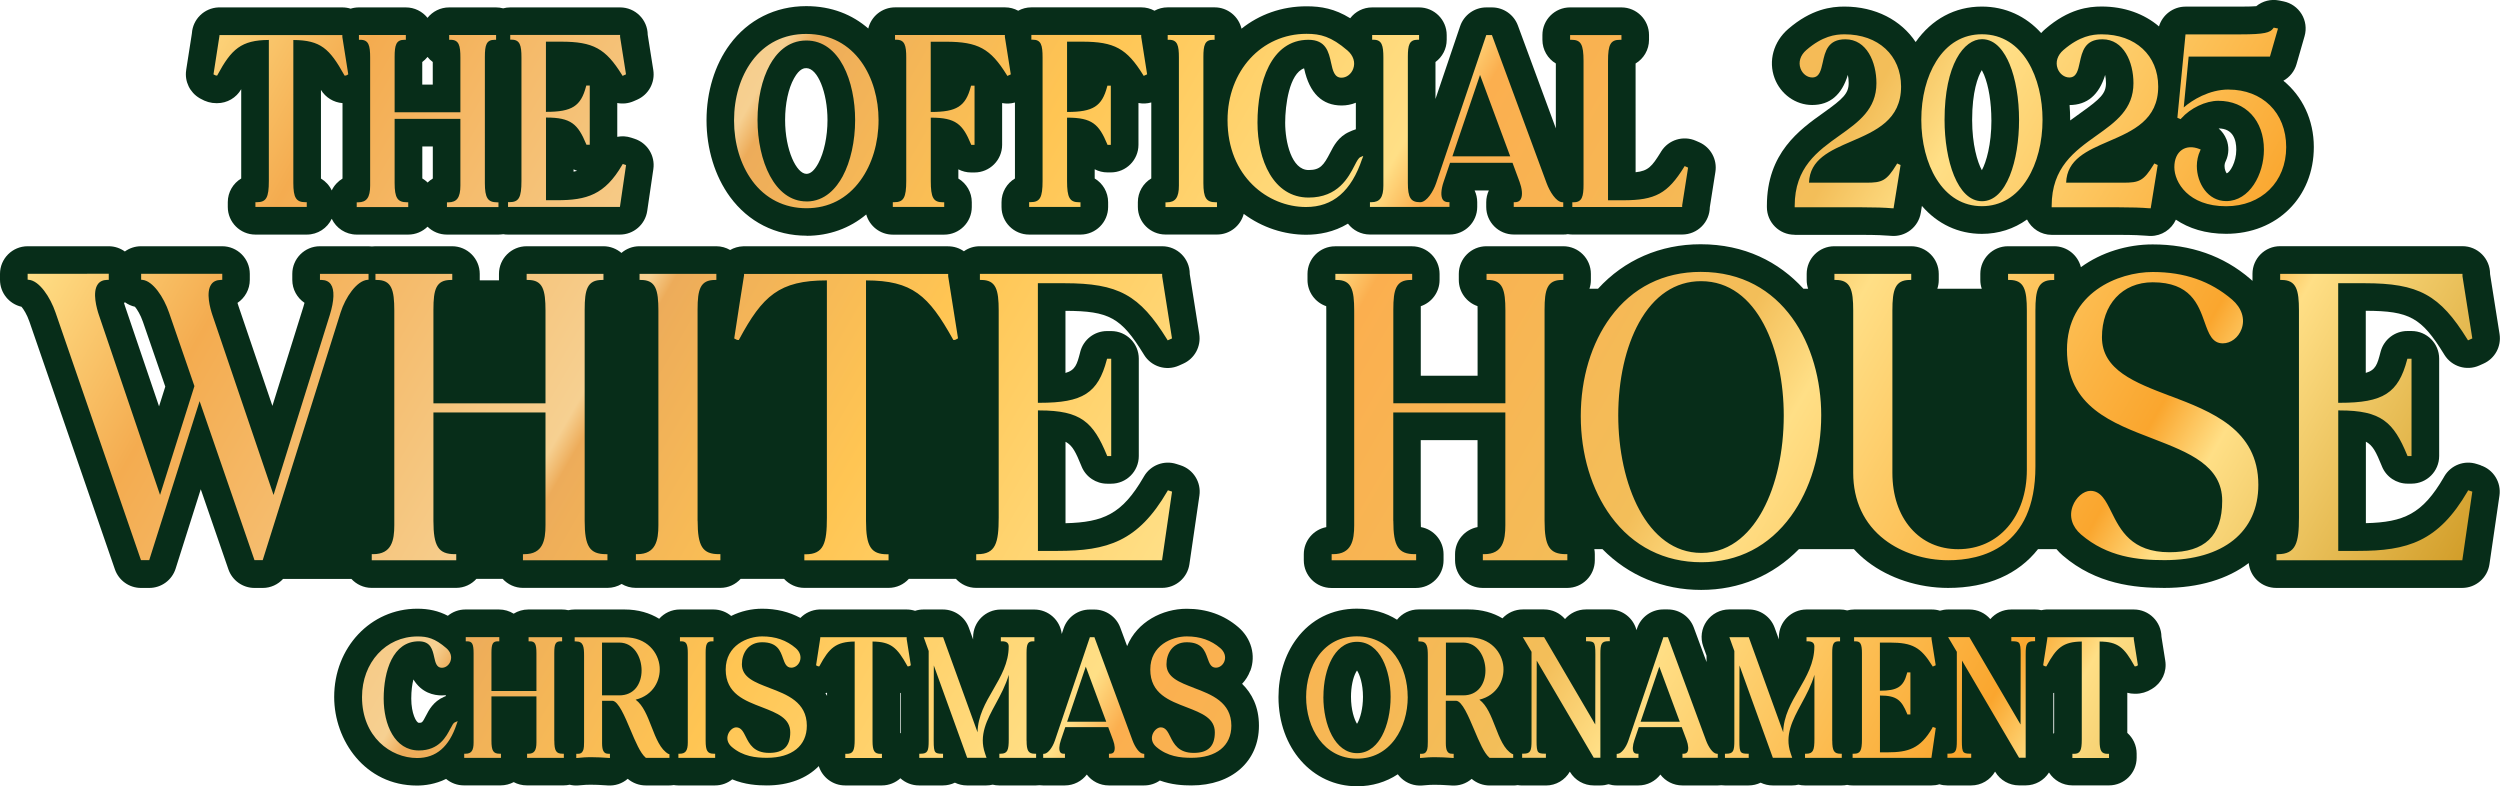 <svg viewBox="0 0 452.39 142.28" xmlns:xlink="http://www.w3.org/1999/xlink" xmlns="http://www.w3.org/2000/svg" data-name="Layer 2" id="Layer_2">
  <defs>
    <style>
      .cls-1 {
        fill: url(#linear-gradient);
      }

      .cls-2 {
        fill: #072d19;
      }
    </style>
    <linearGradient gradientUnits="userSpaceOnUse" y2="166.61" x2="407.92" y1="-37.12" x1="55.04" id="linear-gradient">
      <stop stop-color="#ffdf86" offset="0"></stop>
      <stop stop-color="#f4ac50" offset=".08"></stop>
      <stop stop-color="#f6d091" offset=".24"></stop>
      <stop stop-color="#edac5a" offset=".25"></stop>
      <stop stop-color="#ffc553" offset=".36"></stop>
      <stop stop-color="#ffdf86" offset=".5"></stop>
      <stop stop-color="#fbaf4f" offset=".52"></stop>
      <stop stop-color="#f3be59" offset=".67"></stop>
      <stop stop-color="#ffdf86" offset=".71"></stop>
      <stop stop-color="#faa62e" offset=".85"></stop>
      <stop stop-color="#ffdf86" offset=".88"></stop>
      <stop stop-color="#d29e2a" offset="1"></stop>
    </linearGradient>
  </defs>
  <g id="TITLE">
    <g>
      <path d="M63.58,104.75c.91.99,2.21,1.63,3.67,1.63h15.29c1.46,0,2.76-.63,3.67-1.63h4.75c.91.99,2.21,1.63,3.67,1.63h15.29c.94,0,1.82-.26,2.57-.71.75.45,1.63.71,2.57.71h15.29c1.46,0,2.76-.63,3.67-1.63h7.86c.91.99,2.21,1.63,3.67,1.63h15.24c1.46,0,2.76-.63,3.67-1.63h8.52c.91.99,2.21,1.63,3.67,1.63h33.63c2.48,0,4.59-1.82,4.95-4.28l1.81-12.42c.35-2.41-1.09-4.73-3.41-5.48l-.75-.24c-2.23-.72-4.67.2-5.86,2.23l-.11.19c-3.84,6.61-7.19,8.13-14.1,8.3v-14.74c1.29.67,1.88,1.96,2.86,4.35l.06.15c.77,1.87,2.6,3.09,4.62,3.09h.72c2.76,0,5-2.24,5-5v-17.62c0-2.76-2.24-5-5-5h-.75c-2.28,0-4.27,1.54-4.84,3.75l-.04.17c-.54,2.06-.83,3.15-2.64,3.66v-11.24c7.93.02,10.07,1.23,14.12,7.79l.11.18c1.31,2.13,4,2.96,6.29,1.94l.78-.35c2.07-.92,3.26-3.11,2.91-5.35l-1.72-10.86v-.04c0-2.76-2.24-5-5-5h-33c-1.07,0-2.06.33-2.87.91-.81-.57-1.8-.9-2.87-.9h-36.7s-.1,0-.14,0h-.24c-.86.03-1.66.27-2.35.67-.74-.43-1.6-.68-2.51-.68h-13.9c-1.25,0-2.39.46-3.26,1.21-.88-.75-2.02-1.21-3.26-1.21h-13.9c-2.76,0-5,2.24-5,5v1.1s0,.05,0,.07h-3.48s0-.04,0-.07v-1.1c0-2.76-2.24-5-5-5h-13.9c-.21,0-.42.01-.62.04-.2-.02-.41-.04-.61-.04h-8.79c-2.76,0-5,2.24-5,5v1.09c0,1.73.88,3.25,2.21,4.15-.06.22-.12.46-.21.74l-5.6,17.91-6.13-18.04c-.07-.21-.13-.41-.19-.6,1.34-.9,2.23-2.43,2.23-4.16v-1.09c0-2.76-2.24-5-5-5h-14.68c-1.09,0-2.1.35-2.93.95-.82-.59-1.83-.95-2.93-.95H5c-2.76,0-5,2.24-5,5v1.07c0,2.36,1.64,4.37,3.89,4.88.39.45,1,1.43,1.44,2.71l15.46,44.8c.7,2.02,2.59,3.37,4.73,3.37h1.49c2.18,0,4.11-1.41,4.77-3.49l4.55-14.37,5,14.49c.7,2.02,2.59,3.37,4.73,3.37h1.49c1.43,0,2.75-.62,3.67-1.63h12.36ZM22.62,54.7c.53.38,1.14.66,1.8.81.38.45,1,1.43,1.44,2.71l4.05,11.74-1.13,3.57-6.15-18.11c-.07-.21-.13-.42-.19-.6.06-.04.11-.08.17-.12Z" class="cls-2"></path>
      <path d="M391.13,115.22c-.04-2.73-2.26-4.93-5-4.93h-15.41c-.07,0-.14,0-.21,0h-.23c-.3.02-.6.06-.89.13-.37-.09-.75-.13-1.14-.13h-4.3c-1.52,0-2.88.68-3.79,1.74-.94-1.1-2.32-1.74-3.79-1.74h-3.85c-.51,0-1.01.08-1.48.22-.47-.15-.97-.22-1.48-.22h-14.01c-.45,0-.88.06-1.29.17-.41-.11-.84-.17-1.29-.17h-6.07c-2.76,0-5,2.24-5,5v.41l-.77-2.12c-.72-1.98-2.6-3.3-4.7-3.3h-3.51c-1.63,0-3.15.79-4.09,2.12-.94,1.33-1.17,3.04-.62,4.57l.6,1.68v1.15l-2.31-6.25c-.72-1.96-2.6-3.27-4.69-3.27h-.82c-2.14,0-4.05,1.37-4.74,3.4l-.12.35c-.55-2.16-2.51-3.75-4.84-3.75h-4.3c-1.52,0-2.88.68-3.79,1.74-.94-1.1-2.32-1.74-3.79-1.74h-3.85c-1.41,0-2.74.6-3.68,1.61-1.67-1-3.73-1.61-6.14-1.61h-9.05c-1.57,0-2.97.72-3.89,1.86-2-1.26-4.43-2-7.28-2-4.43,0-8.31,1.95-10.92,5.49-2.1,2.84-3.25,6.57-3.25,10.51,0,9.2,6.11,16.14,14.22,16.14,2.72,0,5.23-.75,7.37-2.17.18.25.39.48.62.7,1.01.95,2.37,1.43,3.76,1.33l.26-.02c.2-.01.41-.03.61-.05.17-.02.34-.03.55-.04.27-.02.54-.02.83-.02.8,0,1.73.03,2.82.11l.27.02c1.35.1,2.65-.33,3.65-1.2.9.77,2.06,1.2,3.25,1.2h4.26c.28,0,.55-.02.81-.07.26.04.54.07.81.07h4.3c1.85,0,3.46-1,4.33-2.5l.03.04c.9,1.52,2.54,2.45,4.3,2.45h1.2c.51,0,1.01-.08,1.47-.22.46.14.96.22,1.47.22h3.94c1.62,0,3.06-.77,3.98-1.97.91,1.2,2.35,1.97,3.98,1.97h6.39c.22,0,.43-.01.64-.04.21.03.42.04.64.04h4.3c.78,0,1.53-.18,2.19-.5.67.32,1.41.5,2.18.5h3.5c.39,0,.78-.05,1.16-.14.37.09.76.14,1.16.14h6.65c.34,0,.68-.03,1-.1.32.07.66.1,1,.1h14.26c.5,0,.98-.07,1.44-.21.46.14.94.21,1.44.21h4.3c1.85,0,3.46-1,4.33-2.5l.03.04c.9,1.52,2.54,2.45,4.3,2.45h1.2c1.78,0,3.34-.93,4.23-2.33.89,1.4,2.45,2.33,4.23,2.33h6.63c2.76,0,5-2.24,5-5v-.75c0-1.49-.66-2.83-1.69-3.75v-7.26c.43.12.88.18,1.34.18h.15c1.03,0,2.02-.29,2.92-.85l.14-.09c1.72-1.06,2.64-3.05,2.32-5.04l-.69-4.35ZM245.67,130.78c-.04.07-.08.14-.11.2-.49-.78-1.09-2.51-1.09-4.89,0-1.76.34-3.44.92-4.49.06-.11.12-.2.17-.27.46.68,1.08,2.38,1.08,4.77,0,2.13-.5,3.82-.96,4.68ZM371.71,132.64c-.05.04-.1.09-.15.14v-7.37c.05-.01.1-.03.15-.04v7.28Z" class="cls-2"></path>
      <path d="M448.93,84.2l-.75-.24c-2.23-.72-4.67.2-5.86,2.23l-.1.17s0,0,0,.01c-3.84,6.61-7.19,8.13-14.1,8.3v-14.74c1.29.67,1.88,1.96,2.86,4.35l.06.15c.77,1.87,2.6,3.09,4.62,3.09h.72c2.76,0,5-2.24,5-5v-17.62c0-2.76-2.24-5-5-5h-.75c-2.26,0-4.24,1.52-4.83,3.7l-.06.22c-.54,2.06-.83,3.15-2.64,3.66v-11.24c7.93.02,10.07,1.23,14.13,7.8l.11.18c1.32,2.12,4,2.94,6.28,1.93l.78-.35c2.07-.92,3.26-3.11,2.91-5.35l-1.72-10.86v-.04c0-2.76-2.24-5-5-5h-32.99c-2.76,0-5,2.24-5,5v1.1c0,.06,0,.12,0,.18-.14-.14-.29-.27-.45-.4-4.8-4.12-10.73-6.2-17.62-6.2-4.55,0-9.24,1.4-12.98,4.12-.54-2.17-2.51-3.79-4.85-3.79h-8.35c-2.76,0-5,2.24-5,5v1.1c0,.56.09,1.09.26,1.59h-8.04c.17-.5.26-1.04.26-1.59v-1.1c0-2.76-2.24-5-5-5h-13.9c-2.76,0-5,2.24-5,5v1.1c0,.56.09,1.09.26,1.59h-.85c-4.45-4.88-10.67-8.05-18.6-8.05-7.31,0-13.81,2.84-18.57,8.05h-1.55c.17-.5.26-1.04.26-1.59v-1.1c0-2.76-2.24-5-5-5h-13.9c-2.76,0-5,2.24-5,5v1.1c0,2.2,1.42,4.07,3.39,4.74,0,.23.01.5.01.81v11.78h-10.28v-11.96c0-.23,0-.44,0-.62,1.98-.67,3.4-2.54,3.4-4.74v-1.1c0-2.76-2.24-5-5-5h-13.9c-2.76,0-5,2.24-5,5v1.1c0,2.2,1.42,4.07,3.39,4.74,0,.23.01.5.01.81v38.84c0,.12,0,.23,0,.33-2.32.44-4.07,2.47-4.07,4.91v1.1c0,2.76,2.24,5,5,5h15.29c2.76,0,5-2.24,5-5v-1.1c0-2.45-1.77-4.5-4.1-4.92-.02-.3-.03-.66-.03-1.11v-14.62h10.28v15.4c0,.12,0,.23,0,.33-2.32.44-4.07,2.47-4.07,4.91v1.1c0,2.76,2.24,5,5,5h15.29c2.76,0,5-2.24,5-5v-1.1c0-.32-.03-.62-.09-.92h1.47c4.71,4.78,10.92,7.38,17.86,7.38s13.01-2.6,17.7-7.38h9.94c.75.82,1.57,1.58,2.47,2.27,3.93,3.02,9.24,4.75,14.58,4.75,7.15,0,12.71-2.49,16.27-7.02h3.34c.35.41.73.81,1.16,1.17,6.05,5.18,12.98,5.85,18.34,5.85,6.28,0,11.51-1.62,15.29-4.5.25,2.53,2.38,4.5,4.98,4.5h33.63c2.48,0,4.59-1.82,4.95-4.28l1.81-12.42c.35-2.41-1.09-4.73-3.41-5.48Z" class="cls-2"></path>
      <path d="M36.12,17.77l.15.08c.95.55,1.89.82,2.88.82h.15c1.8,0,3.46-.97,4.35-2.53v16.16c-1.46.87-2.43,2.47-2.43,4.29v.86c0,2.76,2.24,5,5,5h9.29c2,0,3.72-1.17,4.52-2.86.8,1.69,2.52,2.86,4.52,2.86h9.32c1.36,0,2.6-.55,3.5-1.43.9.89,2.14,1.43,3.5,1.43h9.32c.29,0,.58-.03.87-.07.28.05.57.07.86.07h20.25c2.48,0,4.59-1.82,4.95-4.28l1.11-7.58c.35-2.41-1.09-4.73-3.41-5.48l-.61-.2c-.83-.27-1.7-.31-2.51-.15v-6.12c.98.19,2.02.09,2.99-.34l.62-.27c2.07-.92,3.26-3.11,2.91-5.35l-1.01-6.38c-.02-2.74-2.25-4.96-5-4.96h-19.88c-.44,0-.87.06-1.28.17-.41-.11-.84-.17-1.28-.17h-8.49c-1.59,0-3,.74-3.92,1.89-.92-1.15-2.33-1.89-3.92-1.89h-8.49c-.52,0-1.03.08-1.5.23-.47-.15-.98-.23-1.5-.23h-22c-.06,0-.13,0-.19,0h-.23c-2.56.11-4.63,2.12-4.8,4.67l-.07.47c-.14.85-.42,2.59-.95,6.07l-.02.17c-.3,2.02.67,4.02,2.44,5.05ZM103.79,30.64c.21.11.42.2.65.28-.21.06-.42.1-.65.14v-.43ZM78.31,32.31c-.34.2-.65.45-.93.72-.29-.29-.61-.53-.96-.74v-5.79h1.9v5.8ZM76.41,11.22c.35-.26.67-.57.95-.92.27.35.59.65.95.92v4.09h-1.9v-4.09ZM61.98,32.31c-.84.51-1.53,1.26-1.95,2.15-.42-.9-1.11-1.65-1.95-2.15v-16.04c.84,1.38,2.3,2.27,3.9,2.39v13.65Z" class="cls-2"></path>
      <path d="M145.94,42.67c4.09,0,7.81-1.35,10.81-3.86.59,2.1,2.52,3.65,4.81,3.65h9.29c2.76,0,5-2.24,5-5v-.86c0-1.82-.97-3.41-2.43-4.29v-1.67c.7.37,1.49.57,2.32.57h.6c2.76,0,5-2.24,5-5v-7.56c.76.15,1.55.12,2.32-.1v13.75c-1.46.87-2.43,2.47-2.43,4.29v.86c0,2.76,2.24,5,5,5h9.29c2.76,0,5-2.24,5-5v-.86c0-1.82-.97-3.42-2.43-4.29v-1.67c.7.37,1.49.57,2.32.57h.6c2.76,0,5-2.24,5-5v-7.56c.76.15,1.55.12,2.32-.1v13.75c-1.46.87-2.43,2.47-2.43,4.29v.86c0,2.76,2.24,5,5,5h9.32c2.33,0,4.28-1.59,4.84-3.74,3.34,2.49,7.36,3.78,11.28,3.78,2.33,0,5.03-.47,7.58-2.01.91,1.2,2.36,1.97,3.98,1.97h14.41c2.76,0,5-2.24,5-5v-.85c0-.76-.17-1.48-.47-2.12h2.57c-.3.65-.47,1.37-.47,2.12v.85c0,2.76,2.24,5,5,5h8.96c.28,0,.55-.02.81-.07.26.04.54.07.81.07h19.88c1.33,0,2.61-.53,3.55-1.48.92-.92,1.43-2.17,1.45-3.46l1.01-6.4c.35-2.23-.84-4.43-2.91-5.35l-.62-.27c-2.28-1.01-4.96-.19-6.28,1.93l-.12.2c-1.55,2.5-2.22,3.32-4.51,3.56V11.49c1.46-.87,2.43-2.47,2.43-4.29v-.86c0-2.76-2.24-5-5-5h-9.29c-2.76,0-5,2.24-5,5v.86c0,1.82.97,3.42,2.43,4.29v11.74l-6.87-18.62c-.72-1.96-2.6-3.27-4.69-3.27h-1.02c-2.14,0-4.05,1.37-4.74,3.4l-4.46,13.17v-6.69c1.23-.91,2.03-2.37,2.03-4.02v-.86c0-2.76-2.24-5-5-5h-8.49c-1.62,0-3.06.77-3.97,1.96-2.82-1.74-5.27-2.16-7.9-2.16-4.51,0-8.56,1.49-11.77,4.05-.52-2.21-2.5-3.86-4.87-3.86h-8.49c-.87,0-1.68.22-2.39.61-.71-.39-1.53-.61-2.39-.61h-19.88c-.87,0-1.68.22-2.39.61-.71-.39-1.53-.61-2.39-.61h-19.88c-2.36,0-4.34,1.63-4.86,3.83-2.87-2.5-6.62-4.05-11.22-4.05-5.62,0-10.53,2.47-13.84,6.94-2.72,3.68-4.21,8.56-4.21,13.72s1.51,10.1,4.24,13.84c3.32,4.54,8.25,7.04,13.87,7.04ZM245.33,23.4c-.22.06-.43.14-.64.23l-.52.23c-1.98.87-2.84,2.55-3.47,3.78-1.17,2.27-1.81,3.13-3.89,3.13-3.12,0-4.25-5.12-4.25-8.56,0-3.16.74-8.89,3.42-9.85,0,.04.02.08.03.12.96,4.38,3.24,6.61,6.77,6.61.89,0,1.76-.17,2.57-.5v4.81ZM149.74,21.73c0,2.96-.62,5.88-1.65,7.8-.69,1.28-1.41,1.93-2.15,1.93-1.79,0-3.87-4.25-3.87-9.74,0-2.94.58-5.69,1.61-7.54,1.02-1.85,1.9-1.85,2.23-1.85,2.04,0,3.83,4.39,3.83,9.4Z" class="cls-2"></path>
      <path d="M324.75,42.5h12.09c2.76,0,4.31.09,5.13.16h0l.23.02c2.61.23,4.96-1.59,5.38-4.18l.2-1.24c2.83,3.28,6.6,5.06,10.85,5.06,3.02,0,5.8-.9,8.17-2.6.82,1.65,2.52,2.78,4.48,2.78h12.09c2.76,0,4.31.09,5.13.16h0l.23.02c.15.01.3.02.45.02,1.99,0,3.76-1.18,4.56-2.95,2.31,1.57,5.35,2.56,9.08,2.56,9.2,0,15.88-6.6,15.88-15.7,0-4.95-2.1-9.22-5.51-12,1.13-.63,2.01-1.69,2.38-3l1.46-5.08c.38-1.34.19-2.79-.54-3.98-.73-1.19-1.92-2.03-3.29-2.3l-.78-.16c-1.49-.3-3,.1-4.14,1.03-.48.04-1.34.08-2.84.08h-9.96c-2.25,0-4.18,1.5-4.8,3.58-2.66-2.27-6.26-3.6-10.39-3.6-2.35,0-5.96.42-10.18,4.07-.27.23-.52.47-.75.73-2.75-3.04-6.45-4.79-10.74-4.79-4.85,0-9.06,2.27-11.97,6.42-2.63-3.96-7.27-6.42-12.9-6.42-2.35,0-5.96.42-10.18,4.07-2.64,2.29-3.61,5.77-2.45,8.88,1.08,2.91,3.82,4.86,6.8,4.86,3.2,0,5.37-1.83,6.46-5.45.09.42.15.92.15,1.47,0,1.87-.97,2.83-4.56,5.38-4.32,3.07-10.24,7.29-10.24,16.83v.25c0,2.76,2.24,5,5,5ZM402.88,25.2c-.31-.77-.79-1.44-1.41-1.96,2.65.02,3.2,2.1,3.2,3.84,0,2.32-1.16,4.11-1.73,4.29-.16-.2-.4-.7-.4-1.35,0-.25.07-.51.13-.66l.11-.24c.57-1.24.6-2.66.1-3.93ZM374.5,19.01c3.18-.01,5.34-1.84,6.44-5.45.09.42.15.92.15,1.47,0,1.87-.97,2.83-4.56,5.38-.61.44-1.26.9-1.92,1.39v-.15c0-.9-.04-1.79-.11-2.65ZM360.36,21.74c0,4.43-.94,7.61-1.73,9.06-.8-1.44-1.76-4.63-1.76-9.09,0-5.1,1.03-7.83,1.75-9.02.12.22.26.5.4.83.85,2.04,1.33,5.04,1.33,8.23Z" class="cls-2"></path>
      <path d="M226.26,121.38c1.03-2.78.17-5.88-2.19-7.9-2.57-2.2-5.71-3.32-9.32-3.32-4.38,0-8.98,2.34-10.79,6.76l-1.24-3.35c-.72-1.96-2.6-3.27-4.69-3.27h-.82c-2.14,0-4.05,1.37-4.74,3.4l-.34,1.02c-.29-2.49-2.4-4.42-4.97-4.42h-6.07c-2.76,0-5,2.24-5,5v.41l-.77-2.12c-.72-1.98-2.6-3.3-4.7-3.3h-3.51c-.52,0-1.03.08-1.52.24-.48-.15-.99-.24-1.52-.24h-15.41c-.07,0-.14,0-.21,0h-.23c-1.32.07-2.52.63-3.38,1.53-2.05-1.11-4.37-1.67-6.93-1.67-1.91,0-3.86.44-5.6,1.31-.87-.73-1.99-1.17-3.22-1.17h-6.07c-1.49,0-2.82.65-3.74,1.68-1.69-1.04-3.79-1.68-6.25-1.68h-9.05c-.4,0-.78.05-1.15.13-.37-.09-.75-.13-1.15-.13h-6.07c-.98,0-1.89.28-2.66.76-.77-.48-1.68-.76-2.66-.76h-6.07c-1.21,0-2.32.43-3.18,1.14-1.71-.89-3.46-1.28-5.53-1.28-8.43,0-15.04,7.01-15.04,15.97,0,7.88,5.6,16.03,14.97,16.03,1.42,0,3.34-.24,5.28-1.2.87.73,1.99,1.17,3.22,1.17h6.65c.86,0,1.66-.22,2.37-.59.7.38,1.51.59,2.37.59h6.65c.38,0,.75-.04,1.1-.12.49.12,1.01.17,1.52.13l.26-.02c.2-.01.41-.03.62-.05.16-.01.34-.03.54-.04.27-.02.54-.02.83-.02.79,0,1.73.03,2.82.11l.27.02c1.35.1,2.65-.33,3.65-1.2.91.77,2.06,1.2,3.25,1.2h4.26c.28,0,.55-.02.81-.07.26.04.53.07.81.07h6.65c1.19,0,2.28-.41,3.13-1.1,2.3.96,4.56,1.1,6.27,1.1,3.97,0,7.24-1.29,9.39-3.5.64,2.03,2.53,3.5,4.77,3.5h6.63c1.3,0,2.48-.49,3.37-1.3.89.81,2.07,1.3,3.37,1.3h4.3c.78,0,1.53-.18,2.19-.5.67.32,1.41.5,2.18.5h3.5c.39,0,.78-.05,1.16-.14.37.09.76.14,1.16.14h6.65c.22,0,.44-.01.65-.04.21.03.43.04.65.04h3.94c1.62,0,3.06-.77,3.98-1.97.91,1.2,2.35,1.97,3.98,1.97h6.39c1.06,0,2.04-.33,2.85-.89,2.11.77,4.15.89,5.72.89,7.3,0,12.21-4.35,12.21-10.81,0-3.46-1.3-5.86-3.05-7.58.63-.66,1.14-1.46,1.47-2.36ZM77.1,129.48s0,0,0,0c-.68,1.32-.74,1.32-1.3,1.32-.47,0-1.38-1.7-1.38-4.38,0-1.47.17-2.62.39-3.47,1.49,2.45,3.72,2.89,5.14,2.89.24,0,.48-.01.72-.04v.16l-.37.16c-1.9.83-2.72,2.42-3.2,3.36ZM149.66,125.92c-.1-.17-.2-.33-.3-.49.1-.02.2-.05.3-.08v.56ZM163.02,132.64s-.04.04-.06.05c-.02-.02-.04-.04-.06-.05v-7.26s.08.02.12.03v7.23Z" class="cls-2"></path>
    </g>
    <path d="M170.85,37.45h-9.29v-.86h.25c1.71,0,2.18-.83,2.18-3.85V10.4c0-2.17-.27-3.21-1.78-3.21h-.25v-.86h19.88v.36l1.07,6.77-.62.28-.11-.18c-2.95-4.78-5.21-6.01-11.01-6.01h-2.75v12.71h.07c4.64,0,6.24-1.02,7.18-4.57l.05-.19h.63v10.71h-.6l-.06-.15c-1.48-3.58-2.73-4.77-7.19-4.77h-.07v11.46c0,3.03.47,3.85,2.18,3.85h.25v.86ZM81.54,131.77c-.78,1.51-2.07,4.03-5.74,4.03-4.4,0-6.37-4.71-6.37-9.38,0-5.02,1.67-10.37,6.35-10.37,2.16,0,2.49,1.52,2.79,2.86.21.95.42,1.93,1.39,1.93.67,0,1.29-.47,1.55-1.17.31-.83.03-1.73-.75-2.39-2.07-1.78-3.43-2.11-5.21-2.11-5.72,0-10.04,4.72-10.04,10.97,0,7.16,5.14,11.03,9.97,11.03,3.44,0,5.78-2.01,7.16-6.15l.18-.53-.51.22c-.27.12-.47.5-.76,1.07ZM66.69,50.63v-1.07h-8.79v1.09h.24c.79.02,1.35.27,1.71.78.71.98.64,2.97-.18,5.6l-10.17,32.54-11.06-32.55c-.4-1.19-1.23-4.11-.21-5.56.37-.53.94-.79,1.75-.81h.24v-1.1h-14.68v1.07l.22.02c1.9.18,3.87,3.12,4.83,5.93l4.59,13.3-6.22,19.69-11.06-32.55c-.4-1.19-1.23-4.11-.21-5.56.37-.53.94-.79,1.75-.81h.24v-1.1H5v1.07l.22.02c1.9.18,3.87,3.12,4.83,5.93l15.46,44.8h1.49l9.12-28.77,9.93,28.77h1.49l14.09-44.8c.87-2.76,2.91-5.73,4.83-5.92l.22-.02ZM94.88,100.28h-.25v1.1h15.29v-1.1h-.25c-2.97,0-3.87-1.41-3.87-6.02v-38.24c0-3.63.47-5.36,3.15-5.36h.25v-1.1h-13.9v1.1h.25c2.68,0,3.16,1.79,3.16,5.54v16.78h-20.28v-16.96c0-3.63.47-5.36,3.16-5.36h.25v-1.1h-13.9v1.1h.25c2.68,0,3.16,1.79,3.16,5.54v38.84c0,2.72-.46,5.24-3.83,5.24h-.25v1.1h15.29v-1.1h-.25c-2.97,0-3.88-1.41-3.88-6.02v-19.62h20.28v20.4c0,2.72-.46,5.24-3.82,5.24ZM73.87,36.6h-.25c-1.7,0-2.21-.82-2.21-3.49v-11.6h11.9v12.07c0,2.15-.63,3.03-2.18,3.03h-.25v.86h9.32v-.86h-.25c-1.69,0-2.21-.82-2.21-3.49V10.3c0-2.14.26-3.1,1.78-3.1h.25v-.86h-8.49v.86h.25c1.52,0,1.78,1.03,1.78,3.21v9.91h-11.9v-10.02c0-2.14.26-3.1,1.78-3.1h.25v-.86h-8.49v.86h.25c1.52,0,1.78,1.03,1.78,3.21v23.17c0,2.15-.63,3.03-2.18,3.03h-.25v.86h9.32v-.86ZM113.29,29.87l-.6-.2-.1.17c-3.14,5.41-6.43,6.39-11.78,6.39h-2.01v-14.96h.07c4.46,0,5.7,1.19,7.19,4.77l.06.15h.6v-10.71h-.63l-.05.19c-.93,3.54-2.54,4.57-7.18,4.57h-.07V7.54h2.75c5.8,0,8.06,1.24,11.01,6.01l.11.18.62-.28-1.07-6.77v-.36h-19.88v.86h.25c1.51,0,1.78,1.03,1.78,3.21v22.34c0,3.03-.47,3.85-2.18,3.85h-.25v.86h20.25l1.11-7.58ZM100.3,134.03v-15.9c0-1.64.25-2.08,1.17-2.08h.25v-.75h-6.07v.75h.25c.91,0,1.17.48,1.17,2.16v6.83h-8.14v-6.91c0-1.64.25-2.08,1.17-2.08h.25v-.75h-6.07v.75h.25c.91,0,1.17.48,1.17,2.16v16.15c0,1.46-.41,2.03-1.45,2.03h-.25v.75h6.65v-.75h-.25c-1.14,0-1.47-.53-1.47-2.36v-8.01h8.14v8.34c0,1.46-.41,2.03-1.44,2.03h-.25v.75h6.65v-.75h-.25c-1.14,0-1.47-.53-1.47-2.36ZM136.1,32.68c-2.11-2.88-3.27-6.75-3.27-10.88s1.15-7.92,3.24-10.75c2.37-3.21,5.76-4.91,9.81-4.91,9,0,13.1,8.07,13.1,15.57,0,4.14-1.16,8.03-3.28,10.94-2.39,3.29-5.76,5.03-9.76,5.03s-7.45-1.73-9.84-4.99ZM145.94,36.46c3.38,0,5.43-2.48,6.55-4.56,1.43-2.66,2.25-6.36,2.25-10.17,0-6.94-2.76-14.4-8.83-14.4-3.45,0-5.5,2.41-6.61,4.43-1.43,2.61-2.22,6.14-2.22,9.95,0,7.33,3.05,14.74,8.87,14.74ZM39.15,13.67h.15l.07-.13c2.49-4.63,4.28-6.29,9.28-6.31v25.51c0,3.03-.47,3.85-2.18,3.85h-.25v.86h9.29v-.86h-.25c-1.67,0-2.18-.82-2.18-3.49V7.24c4.92.03,6.55,1.55,9.2,6.31l.07.13h.15c.15,0,.27-.08.37-.14l.15-.09-1.07-6.75v-.36h-22.23s-.02.24-.02.24c0,.05-.03.24-.11.7-.14.84-.41,2.57-.93,6l-.03.17.15.08c.24.14.33.14.37.14ZM291.51,93.44c-3.52-4.8-5.46-11.25-5.46-18.14s1.92-13.21,5.4-17.93c3.94-5.34,9.58-8.17,16.31-8.17,14.98,0,21.8,13.45,21.8,25.94,0,6.91-1.94,13.39-5.46,18.24-3.97,5.47-9.58,8.36-16.23,8.36s-12.38-2.87-16.36-8.3ZM307.86,100.05c5.75,0,9.23-4.21,11.13-7.73,2.45-4.54,3.79-10.63,3.79-17.13,0-11.71-4.68-24.31-14.97-24.31-4.64,0-8.52,2.6-11.23,7.52-2.42,4.39-3.75,10.35-3.75,16.77,0,12.36,5.16,24.88,15.03,24.88ZM342.42,37.68l.23.02,1.27-7.84-.62-.28-.11.19c-1.83,3-2.63,3.29-5.54,3.29h-10.3c.14-4.22,3.79-5.8,7.66-7.47,4.43-1.91,9-3.89,9-9.93,0-5.65-4.12-9.45-10.24-9.45-1.68,0-3.99.32-6.91,2.85-1.08.93-1.47,2.19-1.04,3.35.36.96,1.21,1.61,2.12,1.61,1.3,0,1.58-1.31,1.89-2.7.43-1.98.92-4.21,4.1-4.21,3.86,0,5.62,4.12,5.62,7.94,0,4.72-3.23,7.02-6.66,9.46-4,2.85-8.13,5.79-8.13,12.75v.25h12.09c2.36,0,4.24.06,5.58.18ZM350.4,32.38c-1.76-2.84-2.73-6.64-2.73-10.71s.96-7.81,2.71-10.6c1.99-3.19,4.84-4.87,8.25-4.87,7.54,0,10.98,8.01,10.98,15.46,0,4.07-.97,7.87-2.73,10.71-2,3.23-4.85,4.94-8.24,4.94s-6.24-1.71-8.24-4.93ZM358.66,7.09c-3.27,0-6.78,4.57-6.78,14.61,0,7.31,2.33,14.71,6.78,14.71s6.7-7.38,6.7-14.68c0-3.87-.61-7.48-1.72-10.14-.85-2.05-2.41-4.5-4.98-4.5ZM388.95,37.68l.23.02,1.27-7.84-.62-.28-.11.19c-1.83,3-2.63,3.29-5.54,3.29h-10.3c.14-4.22,3.79-5.8,7.66-7.47,4.43-1.91,9-3.89,9-9.93,0-5.65-4.12-9.45-10.24-9.45-1.68,0-3.99.32-6.92,2.85-1.08.93-1.47,2.19-1.04,3.35.36.96,1.21,1.61,2.12,1.61,1.3,0,1.58-1.31,1.88-2.7.43-1.98.92-4.21,4.1-4.21,3.86,0,5.62,4.12,5.62,7.94,0,4.72-3.23,7.02-6.66,9.46-4,2.85-8.14,5.79-8.14,12.75v.25h12.09c2.36,0,4.24.06,5.58.18ZM286.55,11.05v22.34c0,2.17-.27,3.21-1.78,3.21h-.25v.86h19.88v-.32s1.07-6.81,1.07-6.81l-.62-.28-.11.18c-2.95,4.78-5.21,6.01-11.01,6.01h-2.75V11.05c0-3.03.47-3.85,2.18-3.85h.25v-.86h-9.29v.86h.25c1.71,0,2.18.83,2.18,3.85ZM177.32,49.56v1.1h.25c2.68,0,3.15,1.79,3.15,5.54v37.45c0,4.58-.55,6.63-3.82,6.63h-.25v1.1h33.63l1.81-12.42-.75-.24-.1.17c-5.31,9.13-10.86,10.8-19.89,10.8h-3.53v-25.42h.28c7.51,0,9.73,2.12,12.2,8.11l.06.15h.72v-17.62h-.75l-.05.19c-1.59,6.04-4.32,7.79-12.19,7.79h-.28v-21.64h4.77c9.79,0,13.62,2.09,18.61,10.16l.11.18.78-.35-1.78-11.25v-.43h-32.99ZM220.22,36.6h-.25c-1.69,0-2.21-.82-2.21-3.49V10.3c0-2.14.26-3.1,1.78-3.1h.25v-.86h-8.49v.86h.25c1.52,0,1.78,1.03,1.78,3.21v23.17c0,2.15-.63,3.03-2.18,3.03h-.25v.86h9.32v-.86ZM195.52,36.6h-.25c-1.71,0-2.18-.83-2.18-3.85v-11.46h.07c4.46,0,5.7,1.19,7.19,4.77l.06.15h.6v-10.71h-.62l-.05.19c-.93,3.54-2.54,4.57-7.18,4.57h-.07V7.54h2.75c5.8,0,8.06,1.24,11.01,6.01l.11.18.62-.28-1.07-6.77v-.36h-19.88v.86h.25c1.52,0,1.78.99,1.78,3.21v22.34c0,3.03-.47,3.85-2.18,3.85h-.25v.86h9.29v-.86ZM256.87,37.45h-8.97v-.86h.25c1.55,0,2.18-.88,2.18-3.03V10.4c0-2.17-.27-3.21-1.78-3.21h-.25v-.86h8.49v.86h-.25c-1.52,0-1.78.96-1.78,3.1v22.81c0,2.68.52,3.49,2.21,3.49h.12c1.09-.11,2.25-1.87,2.79-3.46l9.07-26.79h1.02l9.89,26.78c.59,1.6,1.72,3.37,2.8,3.47l.22.02v.83h-8.96v-.85h.24c.46-.01.78-.16.98-.47.49-.72.24-2.12-.16-3.2l-1.28-3.46h-11.3l-1.17,3.45c-.49,1.45-.54,2.65-.14,3.23.2.29.52.43.96.44h.24v.85h-5.44ZM273.28,28.29l-5.46-14.73-5,14.73h10.46ZM254.74,126.08c0,2.9-.82,5.63-2.3,7.67-1.68,2.31-4.05,3.53-6.87,3.53-6.05,0-9.22-5.6-9.22-11.14,0-2.87.81-5.55,2.27-7.54,1.67-2.26,4.05-3.45,6.9-3.45,6.33,0,9.21,5.67,9.21,10.93ZM239.47,126.09c0,5.07,2.1,10.2,6.11,10.2,2.32,0,3.73-1.71,4.5-3.14.99-1.84,1.56-4.41,1.56-7.05,0-4.8-1.9-9.96-6.08-9.96-2.37,0-3.78,1.66-4.54,3.05-.99,1.81-1.54,4.26-1.54,6.9ZM273.69,136.42l.13.07v.65h-4.26l-.07-.06c-.95-.82-1.81-2.85-2.72-5.01-1.03-2.44-2.19-5.2-3.27-5.26h-1.87v7.7c0,.64.09,1.15.24,1.4.19.35.45.49.93.49h.25v.77l-.27-.02c-1.1-.08-2.06-.13-2.94-.13h-.02c-.48,0-.92,0-1.37.03-.26.01-.5.04-.73.06-.17.02-.33.03-.49.04l-.27.02v-.76h.25c.51,0,.77-.15.95-.54.21-.38.21-1.16.21-1.62v-15.57c0-1.62-.1-2.61-1.45-2.61h-.25v-.75h9.05c4.07,0,6.13,2.79,6.33,5.38.18,2.35-1.11,5.11-4.35,5.91,1.37,1.01,2.13,2.98,2.88,4.9.79,2.03,1.6,4.13,3.09,4.94ZM262.68,125.83h2.11c1.27,0,2.32-.48,3.03-1.38.63-.8.98-1.91.98-3.13,0-2.44-1.41-5.04-4.02-5.04h-3.13v9.55h1.05ZM349.67,131.72c-2.18,3.76-4.37,4.42-8.15,4.42h-1.33v-10.28c3.04,0,3.9.83,4.91,3.28l.06.15h.54v-7.62h-.57l-.05.19c-.64,2.42-1.74,3.13-4.9,3.13v-8.71h1.84c4.01,0,5.57.85,7.61,4.16l.11.18.54-.24-.76-4.76v-.32h-14.01v.75h.25c.9,0,1.17.48,1.17,2.16v15.57c0,2.07-.3,2.61-1.44,2.61h-.25v.75h14.26l.79-5.41-.54-.18-.1.17ZM331.55,134.03v-15.9c0-1.64.25-2.08,1.17-2.08h.25v-.75h-6.07v.75h.25c.78,0,1.17.3,1.17.93,0,2.97-1.43,5.43-2.81,7.82-1.37,2.36-2.77,4.78-2.83,7.71l-6.23-17.21h-3.51l.9,2.5v16.23c0,1.86-.18,2.36-1.45,2.36h-.25v.75h4.3v-.75h-.25c-.6,0-.93-.08-1.11-.26-.28-.28-.33-.93-.33-2.1l.02-13.61,5.98,16.55.06.16h3.5l-.28-.82c-1.13-3.28.36-6.03,1.94-8.95.9-1.66,1.81-3.35,2.36-5.24v11.66c0,1.93-.22,2.61-1.45,2.61h-.25v.75h6.65v-.75h-.25c-1.14,0-1.47-.53-1.47-2.36ZM287,116.04h.25c.6,0,.93.08,1.11.26.28.28.33.93.33,2.1l-.02,12.7-9.26-15.81h-3.85l1.58,2.66v16.07c0,1.86-.18,2.36-1.45,2.36h-.25v.75h4.3v-.75h-.25c-.6,0-.93-.08-1.11-.26-.28-.28-.33-.93-.33-2.1l.03-14.48,10.25,17.46.07.12h1.2v-18.73c0-1.86.18-2.36,1.45-2.36h.25v-.75h-4.3v.75ZM310.62,136.39l.22.02v.72h-6.39v-.74h.24c.29-.01.5-.11.63-.29.27-.39.22-1.24-.12-2.16l-.88-2.36h-7.77l-.8,2.36c-.33.98-.37,1.8-.11,2.18.13.18.33.27.61.27h.24v.75h-3.94v-.72l.22-.02c.63-.06,1.46-1.1,1.89-2.37l6.34-18.73h.82l6.91,18.72c.42,1.13,1.2,2.31,1.89,2.37ZM303.96,130.6l-3.7-9.97-3.38,9.97h7.08ZM363.96,116.04h.25c.6,0,.93.08,1.11.26.28.28.33.93.33,2.1l-.02,12.7-9.26-15.81h-3.85l1.58,2.66v16.07c0,1.86-.18,2.36-1.45,2.36h-.25v.75h4.3v-.75h-.25c-.6,0-.93-.08-1.11-.26-.28-.28-.33-.93-.33-2.1l.03-14.48,10.25,17.46.07.12h1.2v-18.73c0-1.86.18-2.36,1.45-2.36h.25v-.75h-4.3v.75ZM403.29,16.2c-3.54,0-6.62,1.92-8.13,3.24l.89-9.2h14.71l1.46-5.08-.78-.16-.09.13c-.57.77-1.52,1.09-5.91,1.09h-9.96l-1.47,15.09.58.25.12-.13c1.67-1.88,4.43-3.19,6.71-3.19,4.94,0,8.25,3.55,8.25,8.84,0,4.48-2.61,9.31-6.82,9.31-3.33,0-5.32-3.24-5.32-6.36,0-.94.21-1.91.59-2.73l.11-.24-.24-.1c-1.2-.47-2.31-.42-3.15.15-.89.6-1.38,1.72-1.38,3.14,0,2.74,2.54,7.07,9.36,7.07,6.41,0,10.88-4.4,10.88-10.7s-4.38-10.41-10.41-10.41ZM446.54,88.89c-5.31,9.13-10.86,10.8-19.89,10.8h-3.53v-25.42h.28c7.51,0,9.73,2.12,12.2,8.11l.06.15h.72v-17.62h-.75l-.05.19c-1.59,6.04-4.32,7.79-12.19,7.79h-.28v-21.64h4.77c9.79,0,13.62,2.09,18.61,10.16l.11.18.78-.35-1.78-11.25v-.43h-32.99v1.1h.25c2.68,0,3.15,1.79,3.15,5.54v37.45c0,4.58-.55,6.63-3.82,6.63h-.25v1.1h33.63l1.81-12.42-.75-.24-.1.17ZM371.72,50.66v-1.1h-8.35v1.1h.25c2.68,0,3.15,1.79,3.15,5.54v28.83c0,8.45-5.1,14.35-12.41,14.35-3.46,0-6.43-1.31-8.58-3.78-2.18-2.5-3.34-5.97-3.34-10.03v-29.37c0-3.76.48-5.54,3.16-5.54h.25v-1.1h-13.9v1.1h.25c2.68,0,3.15,1.79,3.15,5.54v29.37c0,5.05,1.96,9.23,5.68,12.09,3.07,2.36,7.27,3.72,11.53,3.72,5.88,0,15.76-2.2,15.76-16.95v-28.22c0-3.76.47-5.54,3.16-5.54h.25ZM392.67,71.64c-6.33-2.41-12.31-4.68-12.31-10.61s3.69-9.95,9.18-9.95c6.84,0,8.26,4.01,9.4,7.22.73,2.06,1.36,3.83,3.28,3.83,1.47,0,2.83-1.04,3.4-2.58.68-1.84.04-3.83-1.7-5.33-3.93-3.36-8.62-5-14.37-5-6.24,0-15.52,3.75-15.52,14.09s8.31,13.27,15.63,16.1c6.41,2.48,12.46,4.82,12.46,11.22s-3.21,9.3-9.55,9.3c-6.88,0-8.89-4.04-10.5-7.29-1.02-2.05-1.9-3.82-3.79-3.82-1.25,0-2.64,1.19-3.22,2.77-.68,1.85-.13,3.71,1.52,5.13,4.77,4.09,10.31,4.64,15.09,4.64,10.64,0,16.99-5.1,16.99-13.63,0-10.02-8.5-13.26-16-16.11ZM386.13,115.3h-15.64s-.02.24-.02.24c0,.04-.03.17-.07.48-.09.59-.29,1.8-.65,4.19l-.03.17.15.09c.19.11.26.11.29.11h.15l.07-.13c1.71-3.18,2.94-4.33,6.33-4.36v17.71c0,2.07-.3,2.61-1.45,2.61h-.25v.75h6.63v-.75h-.25c-1.12,0-1.45-.53-1.45-2.36v-17.96c3.33.03,4.45,1.09,6.27,4.36l.07.13h.15c.13,0,.23-.06.3-.11l.14-.09-.75-4.74v-.32ZM127.69,134.03v-15.9c0-1.64.25-2.08,1.17-2.08h.25v-.75h-6.07v.75h.25c.91,0,1.17.48,1.17,2.16v16.15c0,1.46-.41,2.03-1.45,2.03h-.25v.75h6.65v-.75h-.25c-1.14,0-1.47-.53-1.47-2.36ZM172.45,61.39l.07.13h.15c.2,0,.37-.11.54-.21l.15-.09-1.78-11.22v-.43h-36.94s0,.25,0,.25c0,.06-.06.45-.18,1.15-.23,1.4-.69,4.3-1.57,10.09l-.03.17.14.09c.24.14.42.21.54.21h.15l.07-.13c4.23-7.87,7.26-10.66,15.82-10.66h.05v42.93c0,4.58-.55,6.63-3.83,6.63h-.25v1.1h15.24v-1.1h-.25c-2.93,0-3.83-1.41-3.83-6.02v-43.54c8.39.02,11.3,2.69,15.74,10.67ZM139.27,124.49c-2.7-1.02-5.02-1.91-5.02-4.28,0-1.99,1.14-3.99,3.67-3.99,2.74,0,3.29,1.55,3.77,2.91.31.87.6,1.69,1.5,1.69.67,0,1.29-.47,1.55-1.17.3-.82.02-1.71-.75-2.37-1.66-1.42-3.64-2.12-6.07-2.12-2.65,0-6.6,1.6-6.6,6s3.5,5.64,6.59,6.83c2.73,1.06,5.09,1.97,5.09,4.53s-1.25,3.72-3.82,3.72c-2.77,0-3.59-1.64-4.24-2.95-.43-.86-.83-1.67-1.71-1.67-.58,0-1.21.54-1.48,1.25-.31.83-.06,1.66.67,2.29,2.02,1.73,4.35,1.97,6.37,1.97,4.51,0,7.21-2.17,7.21-5.81,0-4.27-3.58-5.63-6.75-6.83ZM126.23,94.26v-38.24c0-3.63.47-5.36,3.15-5.36h.25v-1.1h-13.9v1.1h.25c2.68,0,3.16,1.79,3.16,5.54v38.84c0,2.72-.46,5.24-3.82,5.24h-.25v1.1h15.29v-1.1h-.25c-2.97,0-3.87-1.41-3.87-6.02ZM164.08,115.3h-15.64s-.02.24-.02.24c0,.04-.03.17-.07.48-.09.59-.29,1.8-.65,4.19l-.03.17.15.09c.19.11.26.11.29.11h.15l.07-.13c1.71-3.18,2.94-4.33,6.33-4.36v17.71c0,2.07-.3,2.61-1.45,2.61h-.25v.75h6.63v-.75h-.25c-1.12,0-1.45-.53-1.45-2.36v-17.96c3.33.03,4.45,1.09,6.27,4.36l.07.13h.15c.13,0,.23-.06.3-.11l.14-.09-.75-4.74v-.32ZM121.01,136.42l.13.07v.65h-4.26l-.07-.06c-.95-.82-1.81-2.85-2.72-5.01-1.03-2.44-2.19-5.2-3.27-5.26h-1.87v7.7c0,.64.09,1.15.24,1.4.19.35.45.49.93.49h.25v.77l-.27-.02c-1.1-.08-2.06-.13-2.94-.13h-.02c-.48,0-.92,0-1.37.03-.26.01-.5.04-.73.06-.17.02-.33.03-.49.04l-.27.02v-.76h.25c.51,0,.77-.15.95-.54.21-.38.21-1.16.21-1.62v-15.57c0-1.62-.1-2.61-1.45-2.61h-.25v-.75h9.05c4.07,0,6.13,2.79,6.33,5.38.18,2.35-1.12,5.11-4.35,5.91,1.37,1.01,2.13,2.98,2.88,4.9.79,2.03,1.6,4.13,3.09,4.94ZM109.99,125.83h2.1c1.27,0,2.32-.48,3.03-1.38.63-.8.98-1.91.98-3.13,0-2.44-1.41-5.04-4.03-5.04h-3.13v9.55h1.05ZM206.84,136.39l.22.02v.72h-6.39v-.74h.24c.29-.01.5-.11.63-.29.27-.4.23-1.23-.12-2.16l-.88-2.36h-7.77l-.8,2.36c-.33.98-.37,1.8-.11,2.18.13.18.33.27.61.27h.24v.75h-3.94v-.72l.22-.02c.63-.06,1.46-1.1,1.89-2.37l6.34-18.73h.82l6.91,18.72c.42,1.13,1.2,2.31,1.89,2.37ZM200.18,130.6l-3.7-9.97-3.38,9.97h7.08ZM246.51,28.74l.18-.53-.51.22c-.35.16-.63.68-1.04,1.48-1.12,2.18-3.01,5.84-8.34,5.84-6.39,0-9.25-6.81-9.25-13.56,0-7.25,2.42-14.99,9.22-14.99,3.18,0,3.67,2.22,4.1,4.18.3,1.38.59,2.68,1.88,2.68.91,0,1.77-.65,2.12-1.61.43-1.15.04-2.39-1.04-3.32-2.95-2.53-4.88-3.01-7.41-3.01-8.15,0-14.29,6.72-14.29,15.63,0,10.21,7.32,15.71,14.2,15.71,4.88,0,8.21-2.86,10.17-8.75ZM185.76,134.03v-15.9c0-1.64.25-2.08,1.17-2.08h.25v-.75h-6.07v.75h.25c.78,0,1.17.3,1.17.93,0,2.97-1.43,5.43-2.81,7.82-1.37,2.36-2.77,4.78-2.83,7.71l-6.23-17.21h-3.51l.9,2.5v16.23c0,1.86-.18,2.36-1.45,2.36h-.25v.75h4.3v-.75h-.25c-.6,0-.93-.08-1.11-.26-.28-.28-.33-.93-.33-2.1l.02-13.61,5.98,16.55.06.16h3.5l-.28-.82c-1.13-3.28.36-6.03,1.94-8.95.9-1.66,1.81-3.35,2.36-5.24v11.66c0,1.93-.22,2.61-1.45,2.61h-.25v.75h6.65v-.75h-.25c-1.14,0-1.47-.53-1.47-2.36ZM216.1,124.49c-2.7-1.02-5.02-1.91-5.02-4.28,0-1.99,1.14-3.99,3.67-3.99,2.74,0,3.29,1.55,3.77,2.91.31.87.6,1.69,1.5,1.69.67,0,1.29-.47,1.55-1.17.3-.82.02-1.71-.75-2.37-1.66-1.42-3.64-2.12-6.07-2.12-2.65,0-6.6,1.6-6.6,6s3.5,5.64,6.59,6.83c2.73,1.06,5.09,1.97,5.09,4.53s-1.25,3.72-3.83,3.72c-2.77,0-3.59-1.64-4.24-2.95-.43-.86-.83-1.67-1.71-1.67-.58,0-1.21.54-1.48,1.25-.31.83-.06,1.66.67,2.29,2.02,1.73,4.35,1.97,6.37,1.97,4.51,0,7.21-2.17,7.21-5.81,0-4.27-3.58-5.63-6.75-6.83ZM252.12,94.26v-19.62h20.28v20.4c0,2.72-.46,5.24-3.82,5.24h-.25v1.1h15.29v-1.1h-.25c-2.97,0-3.87-1.41-3.87-6.02v-38.24c0-3.63.47-5.36,3.15-5.36h.25v-1.1h-13.9v1.1h.25c2.68,0,3.16,1.79,3.16,5.54v16.78h-20.28v-16.96c0-3.63.47-5.36,3.16-5.36h.25v-1.1h-13.9v1.1h.25c2.68,0,3.16,1.79,3.16,5.54v38.84c0,2.72-.46,5.24-3.83,5.24h-.25v1.1h15.29v-1.1h-.25c-2.97,0-3.88-1.41-3.88-6.02Z" class="cls-1"></path>
  </g>
</svg>